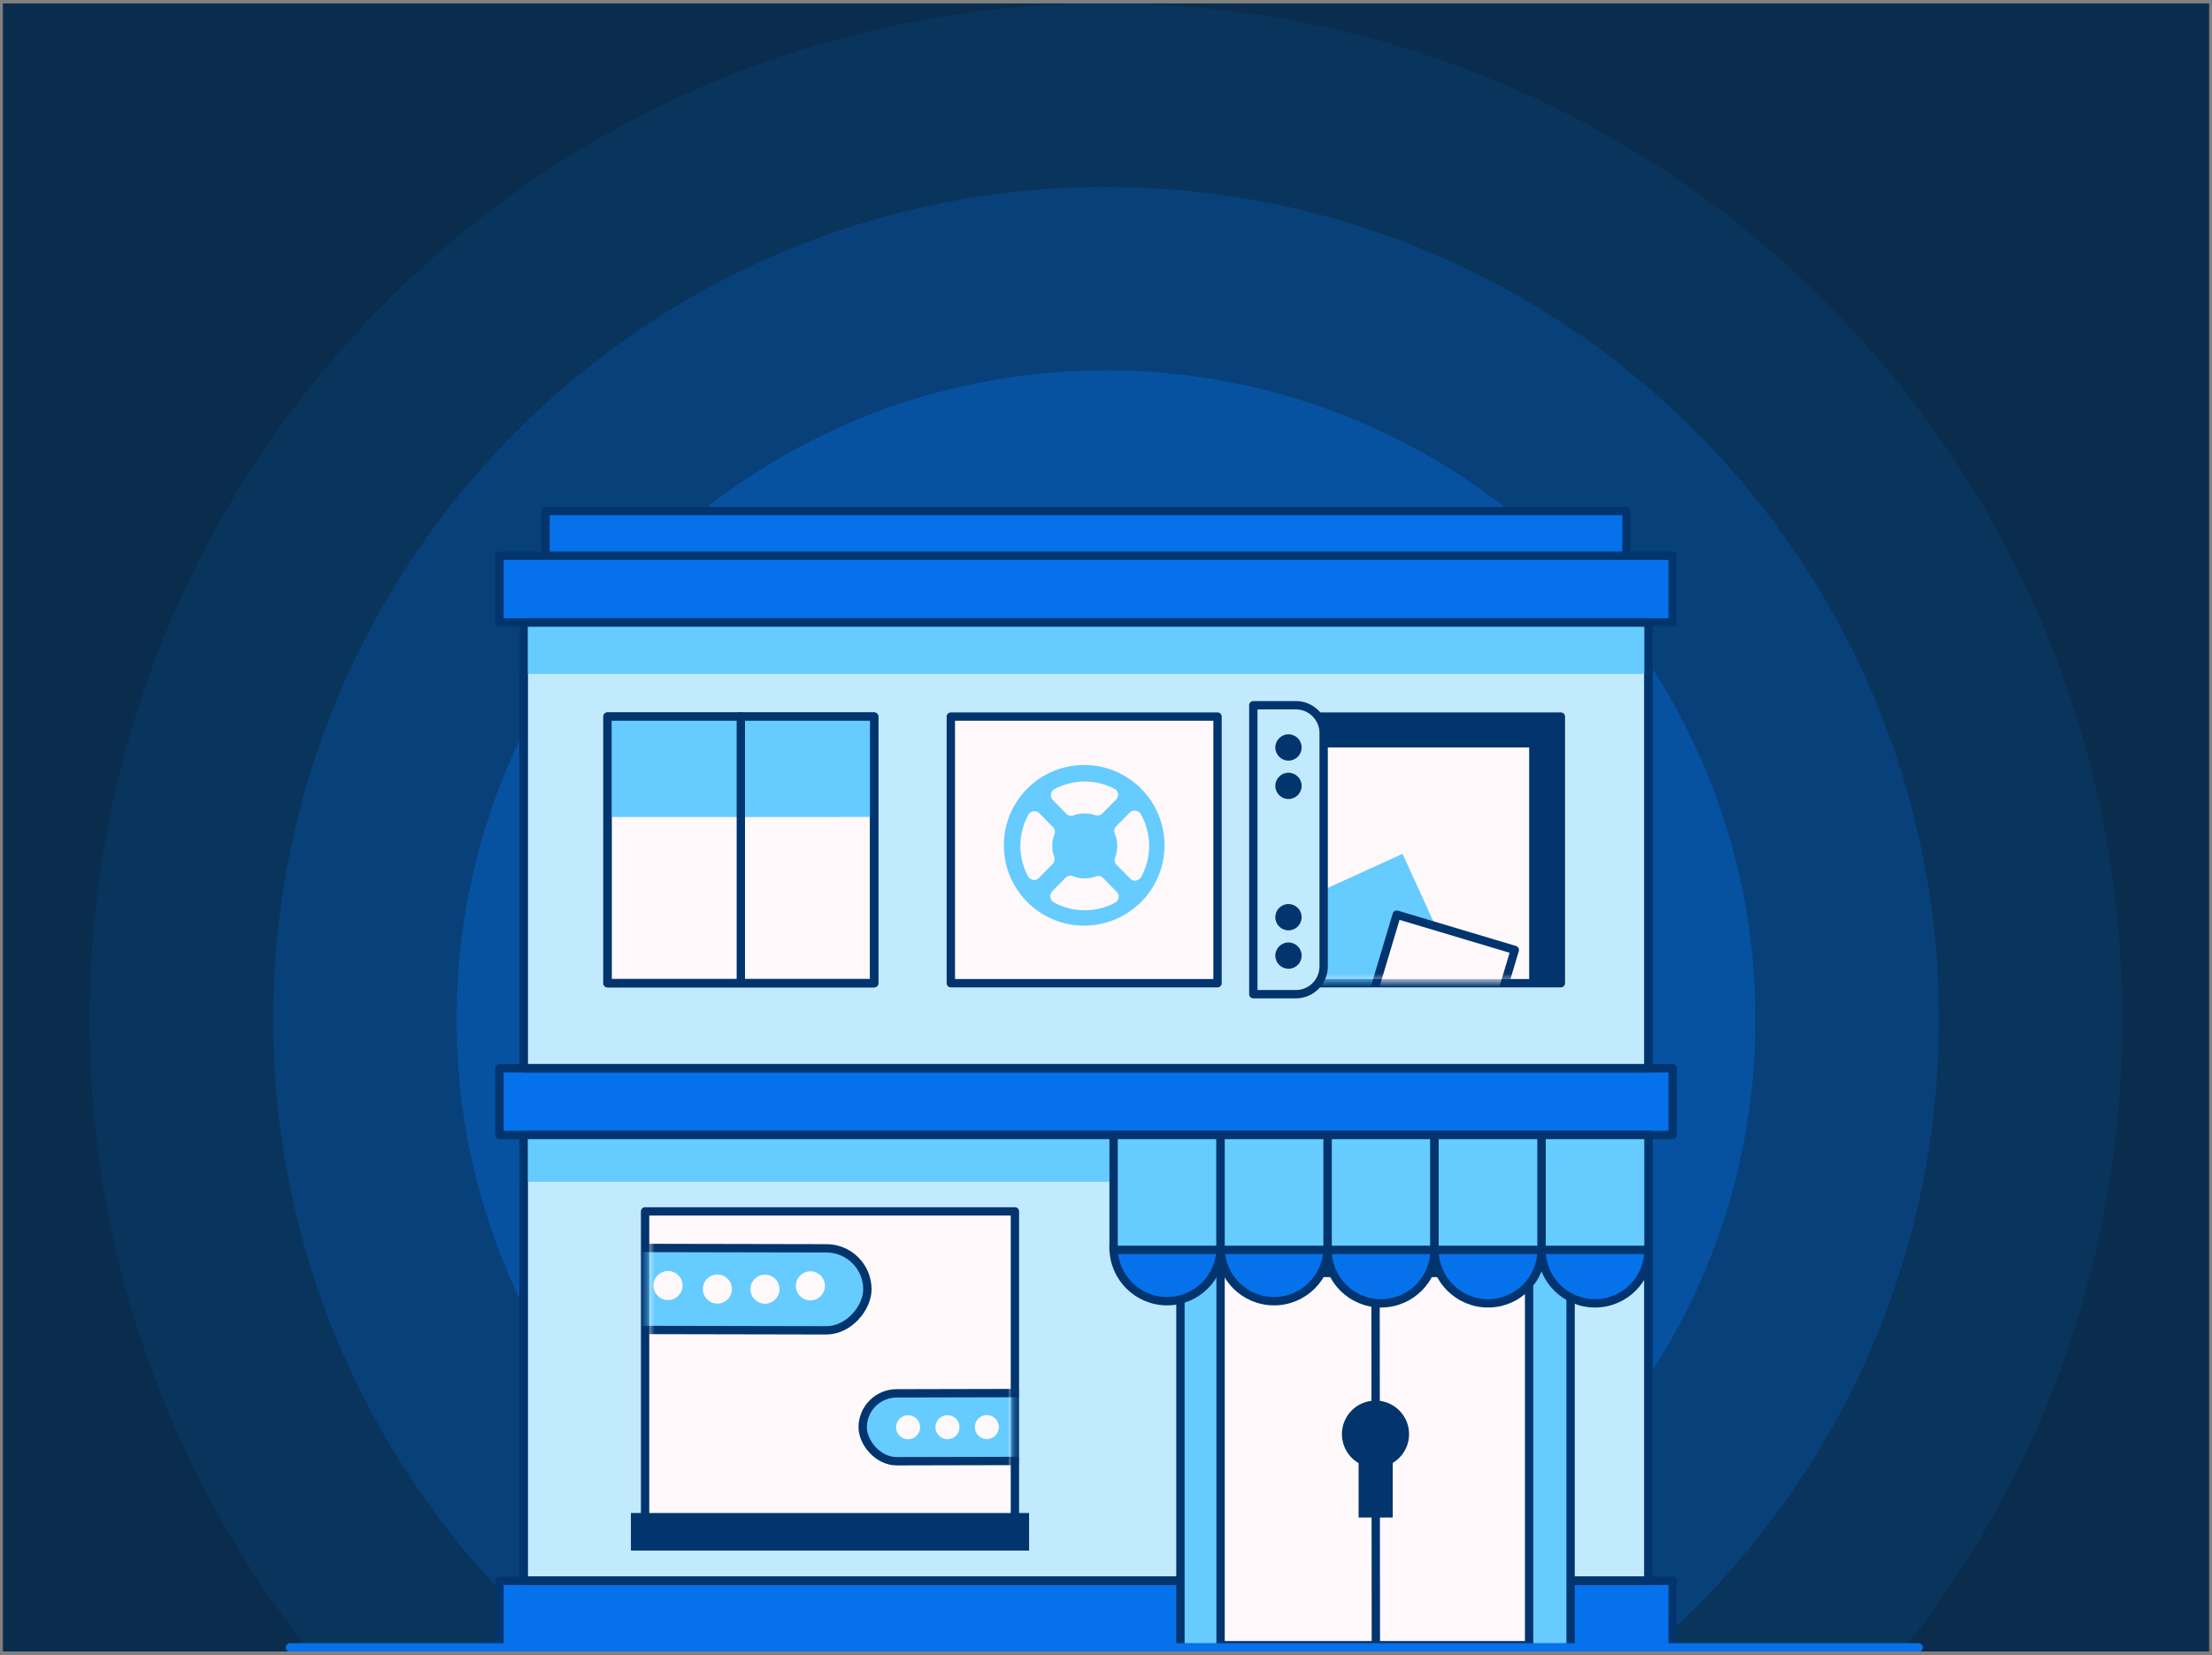 <svg width="326" height="244" fill="none" xmlns="http://www.w3.org/2000/svg"><rect width="100%" height="100%" fill="#808080" stroke="none"/><g clip-path="url(#a)"><path fill="#0A2D4D" d="M.424.5h325.152v242.958H.424z"/><path opacity=".1" d="M163 .5c82.718 0 149.803 67.085 149.803 149.802 0 82.718-67.085 149.803-149.803 149.803-82.717 0-149.802-67.085-149.802-149.803C13.198 67.585 80.131.5 163 .5Z" fill="#0572EC"/><path opacity=".2" d="M163.001 27.548c67.783 0 122.755 54.972 122.755 122.755 0 67.782-54.972 122.754-122.755 122.754-67.782 0-122.755-54.972-122.755-122.754 0-67.783 54.848-122.755 122.755-122.755Z" fill="#0572EC"/><path opacity=".35" d="M163 54.596c52.848 0 95.707 42.86 95.707 95.706 0 52.848-42.859 95.708-95.707 95.708-52.847 0-95.707-42.86-95.707-95.708 0-52.847 42.763-95.706 95.707-95.706Z" fill="#0572EC"/><path fill="#C2EAFF" stroke="#02346E" stroke-width="1.229" stroke-miterlimit="10" stroke-linecap="round" stroke-linejoin="round" d="M77.169 167.314h165.782v65.728H77.169zm0-75.561h165.782v65.728H77.169z"/><path fill="#0572EC" stroke="#02346E" stroke-width="1.229" stroke-miterlimit="10" stroke-linecap="round" stroke-linejoin="round" d="M73.609 233.043h172.899v9.834H73.609zm0-75.562h172.899v9.834H73.609z"/><path fill="#66CBFF" d="M76.617 167.315h166.332v6.908H76.617zm.001-75.562H242.95v7.595H76.618z"/><path fill="#0572EC" stroke="#02346E" stroke-width="1.229" stroke-miterlimit="10" stroke-linecap="round" stroke-linejoin="round" d="M73.609 81.919h172.899v9.834H73.609zm6.8-6.577h159.3v6.577h-159.3z"/><path stroke="#02346E" stroke-width="1.229" stroke-miterlimit="10" stroke-linecap="round" stroke-linejoin="round" d="M77.169 167.314h165.782v65.728H77.169zm0-75.561h165.782v65.728H77.169z"/><path fill="#66CBFF" stroke="#02346E" stroke-width="1.229" stroke-miterlimit="10" stroke-linecap="round" stroke-linejoin="round" d="M173.97 184.255h57.5v58.622h-57.5z"/><path fill="#FFF9FC" stroke="#02346E" stroke-width="1.229" stroke-miterlimit="10" stroke-linecap="round" stroke-linejoin="round" d="M179.886 187.656h45.469v54.877h-45.469z"/><path d="m202.771 242.739-.051-58.484" stroke="#02346E" stroke-width="1.229" stroke-miterlimit="10" stroke-linecap="round" stroke-linejoin="round"/><circle cx="172.002" cy="183.939" r="7.883" fill="#0572EC" stroke="#02346E" stroke-width="1.229" stroke-miterlimit="10" stroke-linecap="round" stroke-linejoin="round"/><circle cx="203.534" cy="184.255" r="7.883" fill="#0572EC" stroke="#02346E" stroke-width="1.229" stroke-miterlimit="10" stroke-linecap="round" stroke-linejoin="round"/><circle cx="187.767" cy="183.939" r="7.883" fill="#0572EC" stroke="#02346E" stroke-width="1.229" stroke-miterlimit="10" stroke-linecap="round" stroke-linejoin="round"/><circle cx="219.3" cy="184.255" r="7.883" fill="#0572EC" stroke="#02346E" stroke-width="1.229" stroke-miterlimit="10" stroke-linecap="round" stroke-linejoin="round"/><circle cx="235.066" cy="184.255" r="7.883" fill="#0572EC" stroke="#02346E" stroke-width="1.229" stroke-miterlimit="10" stroke-linecap="round" stroke-linejoin="round"/><path fill="#66CBFF" stroke="#02346E" stroke-width="1.229" stroke-miterlimit="10" stroke-linecap="round" stroke-linejoin="round" d="M164.119 167.315h15.766v16.94h-15.766zm31.532 0h15.766v16.94h-15.766zm31.532 0h15.766v16.94h-15.766z"/><path fill="#66CBFF" stroke="#02346E" stroke-width="1.229" stroke-miterlimit="10" stroke-linecap="round" stroke-linejoin="round" d="M179.884 167.315h15.766v16.94h-15.766zm31.533 0h15.766v16.94h-15.766z"/><path fill="#FFF9FC" stroke="#02346E" stroke-width="1.229" stroke-miterlimit="10" stroke-linecap="round" stroke-linejoin="round" d="M95.072 178.58h54.503v47.236H95.072z"/><path fill="#02346E" d="M92.981 223.048h58.684v5.536H92.981z"/><path fill="#FFF9FC" stroke="#02346E" stroke-width="1.229" stroke-miterlimit="10" stroke-linecap="round" stroke-linejoin="round" d="M89.529 105.638h39.305v39.305H89.529z"/><path fill="#66CBFF" d="M89.529 105.638h39.305v14.804H89.529z"/><path stroke="#02346E" stroke-width="1.229" stroke-miterlimit="10" stroke-linecap="round" stroke-linejoin="round" d="M89.529 105.638h39.305v39.305H89.529z"/><path fill="#FFF9FC" stroke="#02346E" stroke-width="1.229" stroke-miterlimit="10" stroke-linecap="round" stroke-linejoin="round" d="M140.132 105.638h39.305v39.305h-39.305z"/><path fill-rule="evenodd" clip-rule="evenodd" d="M159.783 136.454c6.538 0 11.838-5.299 11.838-11.837 0-6.538-5.3-11.838-11.838-11.838-6.538 0-11.837 5.3-11.837 11.838 0 6.538 5.299 11.837 11.837 11.837Zm4.621-3.415c.128-.082.394-.3.46-.71.061-.371-.122-.664-.216-.787l-2.155-2.189a1.004 1.004 0 0 0-.379-.184 1.12 1.12 0 0 0-.584.029c.236-.084.516-.225.564-.25l-.003-.003a4.762 4.762 0 0 1-2.222.546 4.775 4.775 0 0 1-1.828-.361.975.975 0 0 0-.504-.018.985.985 0 0 0-.452.25l.462-.471-.006-.003-3.358 3.41a9.442 9.442 0 0 0 5.687 1.893 9.437 9.437 0 0 0 4.534-1.152Zm3.047-2.629-.005.005-3.37-3.424c.37-.679.58-1.459.58-2.287a4.77 4.77 0 0 0-.64-2.394l3.359-3.412.004.007-.872.885s.36-.354.854-.285c.372.05.592.265.694.399a9.437 9.437 0 0 1 1.302 4.8 9.438 9.438 0 0 1-1.229 4.674 1.212 1.212 0 0 1-.725.432c-.401.078-.693-.159-.786-.247l.834.847Zm-2.889-12.625c.097-.129.268-.416.208-.776a.996.996 0 0 0-.436-.679 9.444 9.444 0 0 0-4.464-1.114 9.445 9.445 0 0 0-5.592 1.823l3.37 3.423.006-.003-.464-.471c.041.04.205.19.453.249.222.054.429.016.542-.016a4.773 4.773 0 0 1 1.684-.304c.758 0 1.475.176 2.112.489l.004-.003c-.047-.021-.332-.152-.57-.236.1.032.342.075.59.014a.99.99 0 0 0 .384-.189l2.173-2.207Zm-14.179 6.919c0-2.144.711-4.122 1.91-5.711l.004.004c-.381.498-.629.945-.701 1.074l-.009.017a.995.995 0 0 1 .738-.491c.37-.051.665.134.79.23l2.164 2.199a.961.961 0 0 1 .17.37c.04.184.024.356-.003.473a4.767 4.767 0 0 0-.364 1.835c0 .602.111 1.178.314 1.709.026.12.044.297-.006.478a1.25 1.25 0 0 1-.194.408l-2.192 2.227a.889.889 0 0 1-.72.19 1.134 1.134 0 0 1-.762-.517c.05.103.322.597.706 1.115l-.006.005a9.446 9.446 0 0 1-1.839-5.615Zm4.508-7.627c-.081.493.269.849.269.849l-.873-.888a9.295 9.295 0 0 1 1.113-.701 1.037 1.037 0 0 0-.509.74Zm9.36 5.212a.952.952 0 0 1 .243-.454l-.468.474s.16.274.274.554a1.032 1.032 0 0 1-.049-.574Zm.096 4.133a5.449 5.449 0 0 1-.263.569l.468.475a1.178 1.178 0 0 1-.243-.467.972.972 0 0 1 .038-.577Zm-9.551 5.836c-.082-.492.268-.848.268-.848l-.873.887a9.208 9.208 0 0 0 1.106.716 1.07 1.07 0 0 1-.501-.755Z" fill="#66CBFF"/><path fill="#FFF9FC" stroke="#02346E" stroke-width="1.229" stroke-miterlimit="10" stroke-linecap="round" stroke-linejoin="round" d="M190.734 105.638h39.305v39.305h-39.305z"/><mask id="b" style="mask-type:alpha" maskUnits="userSpaceOnUse" x="190" y="116" width="36" height="29"><path fill="#C4C4C4" d="M190.733 116.599h34.621v27.969h-34.621z"/></mask><g mask="url(#b)"><path fill="#66CBFF" d="m189.414 133.746 17.292-7.878 10.813 23.734-17.292 7.878z"/><path fill="#FFF9FC" stroke="#02346E" stroke-width="1.229" stroke-miterlimit="10" stroke-linecap="round" stroke-linejoin="round" d="m205.848 134.84 17.4 5.202-7.14 23.88-17.4-5.201z"/></g><path fill-rule="evenodd" clip-rule="evenodd" d="M230.038 105.638h-39.305v4.554h34.633v34.751h4.672v-39.305Z" fill="#02346E"/><mask id="c" style="mask-type:alpha" maskUnits="userSpaceOnUse" x="125" y="202" width="25" height="16"><path fill="#C4C4C4" d="M125.359 202.86h23.829v15.039h-23.829z"/></mask><g mask="url(#c)"><rect x="127.131" y="205.416" width="36.602" height="10.009" rx="5.005" transform="rotate(-.129 127.131 205.416)" fill="#66CBFF" stroke="#02346E" stroke-width="1.229"/><circle cx="133.833" cy="210.405" r="1.774" transform="rotate(-.129 133.833 210.405)" fill="#FFF9FC"/><circle cx="139.638" cy="210.393" r="1.774" transform="rotate(-.129 139.638 210.393)" fill="#FFF9FC"/><circle cx="145.443" cy="210.379" r="1.774" transform="rotate(-.129 145.443 210.379)" fill="#FFF9FC"/></g><mask id="d" style="mask-type:alpha" maskUnits="userSpaceOnUse" x="95" y="181" width="38" height="19"><path transform="matrix(-1 0 0 1 132.162 181.2)" fill="#C4C4C4" d="M0 0h36.626v18.169H0z"/></mask><g mask="url(#d)"><rect width="44.219" height="12.092" rx="6.046" transform="matrix(-1 -.002 -.002 1 127.848 184.038)" fill="#66CBFF" stroke="#02346E" stroke-width="1.229"/><circle r="2.143" transform="scale(-1 1) rotate(-.128 84790.91 53556.573)" fill="#FFF9FC"/><circle r="2.143" transform="matrix(-1 -.002 -.002 1 112.74 190.05)" fill="#FFF9FC"/><circle r="2.143" transform="matrix(-1 -.002 -.002 1 105.726 190.034)" fill="#FFF9FC"/><circle r="2.143" transform="scale(-1 1) rotate(-.128 84780 44164.596)" fill="#FFF9FC"/></g><path d="M184.712 103.966h6.268a4.096 4.096 0 0 1 4.096 4.096v34.404a4.096 4.096 0 0 1-4.096 4.096h-6.268v-42.596Z" fill="#C2EAFF" stroke="#02346E" stroke-width="1.229" stroke-miterlimit="10" stroke-linecap="round" stroke-linejoin="round"/><circle cx="189.894" cy="110.191" r="1.939" fill="#02346E"/><circle cx="189.894" cy="115.853" r="1.939" fill="#02346E"/><circle cx="189.894" cy="135.214" r="1.939" fill="#02346E"/><circle cx="189.894" cy="140.875" r="1.939" fill="#02346E"/><path d="M109.182 105.612v39.305" stroke="#02346E" stroke-width="1.229" stroke-miterlimit="10" stroke-linecap="round" stroke-linejoin="round"/><path fill-rule="evenodd" clip-rule="evenodd" d="M205.259 215.662a4.945 4.945 0 1 0-5.03.03v8.025h5.03v-8.055Z" fill="#02346E"/><path d="M42.756 242.877h240" stroke="#0572EC" stroke-width="1.275" stroke-miterlimit="10" stroke-linecap="round" stroke-linejoin="round"/></g><defs><clipPath id="a"><path fill="#fff" transform="translate(.424 .5)" d="M0 0h325.152v242.958H0z"/></clipPath></defs></svg>